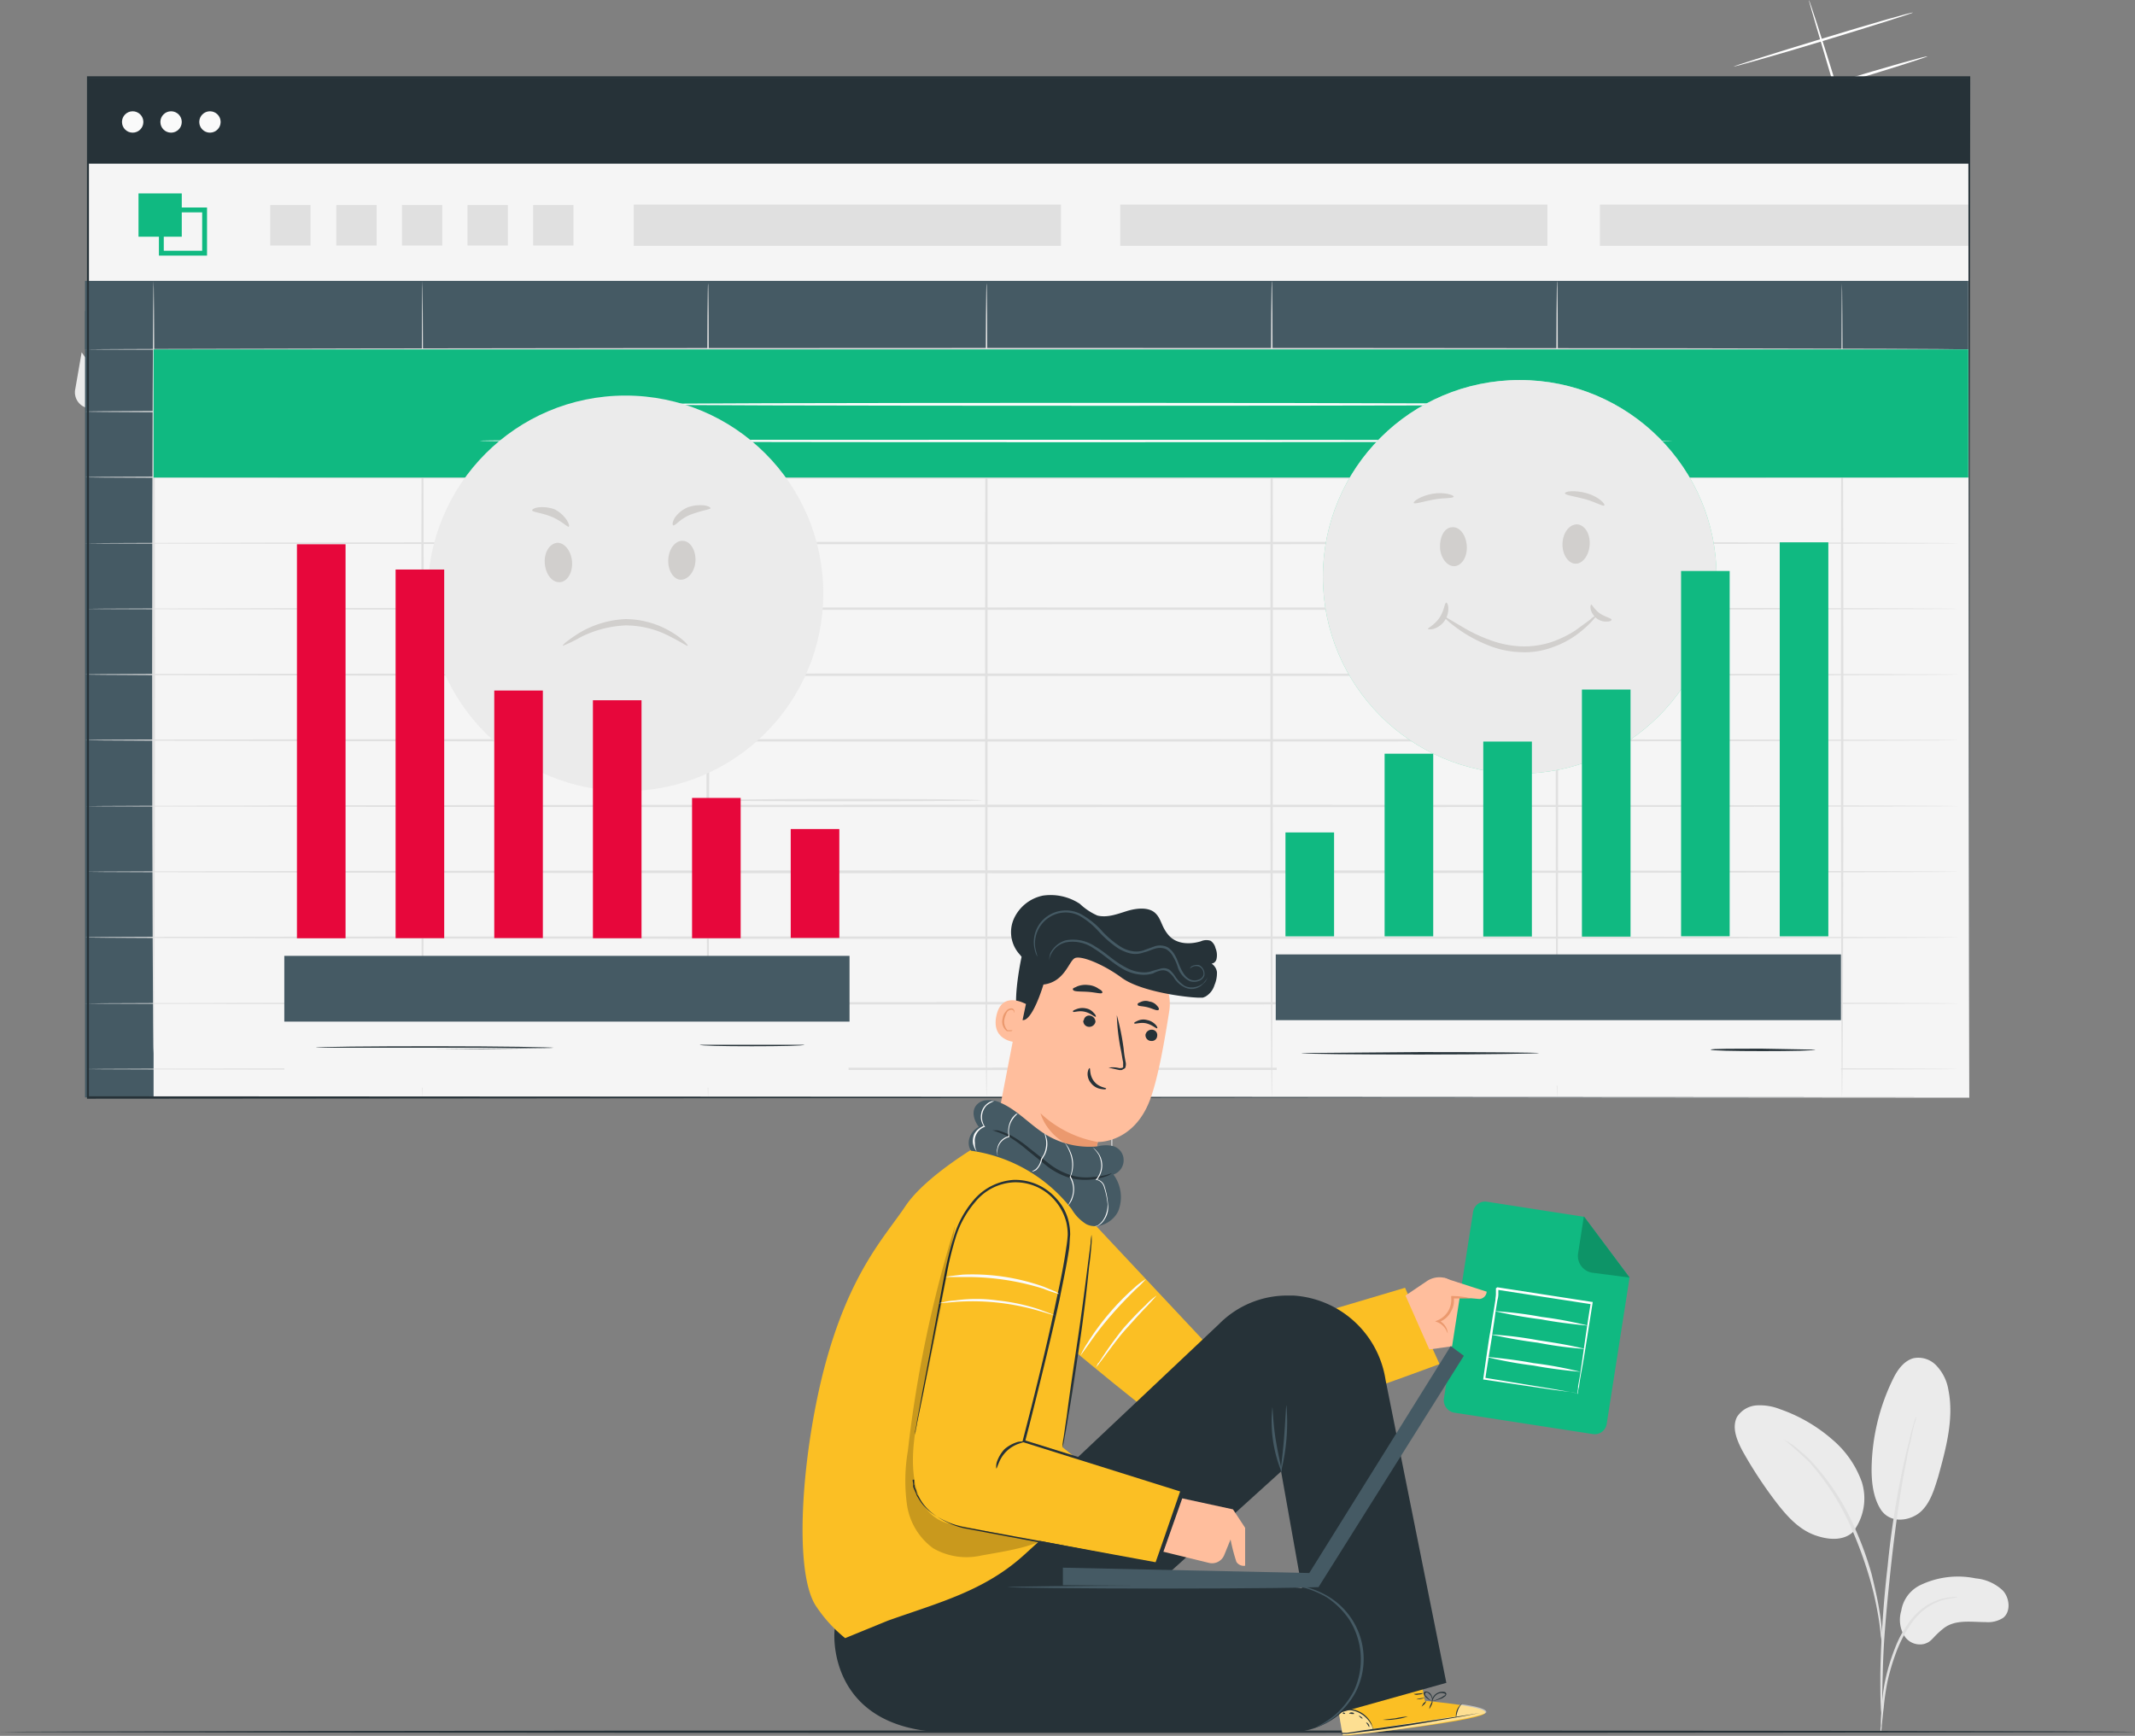 <svg xmlns="http://www.w3.org/2000/svg" viewBox="0 0 439.3 357.2"><rect x="0" y="0" width="439.3" height="357.2" fill="#808080" stroke="none"/><defs><style>.cls-1{fill:#ebebeb;}.cls-2{fill:#e0e0e0;}.cls-3{fill:#fff;}.cls-4{fill:#263238;}.cls-5{fill:#fafafa;}.cls-6{fill:#10b981;}.cls-7{fill:#455a64;}.cls-8{fill:#f5f5f5;}.cls-9{fill:#6ee7b7;}.cls-10{fill:#d1cfcd;}.cls-11{fill:#fbbf24;}.cls-12{opacity:0.5;}.cls-13{fill:#ffbe9d;}.cls-14{fill:#eb996e;}.cls-15{opacity:0.2;}.cls-16{fill:#e7073b;}</style></defs><title>somos</title><g id="Capa_1" data-name="Capa 1"><g id="freepik--background-complete--inject-8"><path class="cls-1" d="M425.5,407.6a17.9,17.9,0,0,1,11.4-1.4,9.3,9.3,0,0,1,5.6,2.5c1.4,1.5,1.7,4.3.1,5.6a5.7,5.7,0,0,1-3.6.9c-3,0-6.3-.6-8.7,1.3s-2.3,2.7-4,3.2a3.8,3.8,0,0,1-4.2-1.9,6.4,6.4,0,0,1-.5-4.9A7.1,7.1,0,0,1,425.5,407.6Z" transform="translate(-30.4 -81.4)"/><path class="cls-1" d="M417.5,392.2c2.2,3,6.3,2,8.2.2s2.7-4.5,3.5-7.1c1.6-5.8,3.3-12,2.1-17.9a9.4,9.4,0,0,0-2.3-4.8,5.1,5.1,0,0,0-4.9-1.7c-2.1.6-3.4,2.6-4.3,4.5a43.2,43.2,0,0,0-4.3,18.4c0,2.9.4,6,2,8.4" transform="translate(-30.4 -81.4)"/><path class="cls-1" d="M411.7,396.6a11.3,11.3,0,0,0,1.8-10.2,20.4,20.4,0,0,0-6-8.7,32.6,32.6,0,0,0-10.8-6.3,11.3,11.3,0,0,0-4.8-.8,5.2,5.2,0,0,0-4.1,2.4c-1.1,2.2,0,4.8,1.1,6.9a87.5,87.5,0,0,0,7.1,10.8c2.1,2.7,4.5,5.4,7.8,6.6s6.5,1.1,8.3-1.1" transform="translate(-30.4 -81.4)"/><path class="cls-2" d="M417.4,437.9a5.9,5.9,0,0,0,.2-1.4c.1-1,.2-2.2.4-3.7a48.5,48.5,0,0,1,.8-5.5,44.7,44.7,0,0,1,2-6.5,26.2,26.2,0,0,1,3.3-5.9,12.7,12.7,0,0,1,4.2-3.5,10.8,10.8,0,0,1,3.6-1.1l1.3-.2a3.3,3.3,0,0,0-1.4,0,10.2,10.2,0,0,0-3.7,1,12.4,12.4,0,0,0-4.4,3.5,22.2,22.2,0,0,0-3.4,6,41.5,41.5,0,0,0-2,6.6,35.7,35.7,0,0,0-.7,5.6,29.1,29.1,0,0,0-.2,3.8A2.9,2.9,0,0,0,417.4,437.9Z" transform="translate(-30.4 -81.4)"/><path class="cls-2" d="M417.7,435v-2.5c0-1.6,0-3.8.1-6.7.1-5.6.6-11.7,1.5-20.3s2.1-17.5,3.4-23.6a31.4,31.4,0,0,1,.8-3.8c.2-1,.4-2,.6-2.8a9.1,9.1,0,0,1,.5-1.7c0-.2.1-.4.1-.7l-.3.6c-.1.5-.3,1-.5,1.8a28.3,28.3,0,0,0-.7,2.8c-.3,1.1-.6,2.3-.9,3.7a178.3,178.3,0,0,0-3.5,21.9c-1,8.6-1.4,16.4-1.5,22.1,0,2.9,0,5.2.1,6.7a9.2,9.2,0,0,0,.2,1.9A1.3,1.3,0,0,0,417.7,435Z" transform="translate(-30.4 -81.4)"/><path class="cls-2" d="M417.7,419.9a6.1,6.1,0,0,0,0-1.9,48.8,48.8,0,0,0-.6-5.2c-.4-2.5-1-5-1.6-7.5a67.2,67.2,0,0,0-3.2-8.9A48.8,48.8,0,0,0,403,382a20.9,20.9,0,0,0-2.2-2l-.9-.8-.8-.6-1.7-1c1.9,1.5,3.6,3.1,5.3,4.7a51.3,51.3,0,0,1,9,14.4,83.5,83.5,0,0,1,3.2,8.8q1.1,3.6,1.8,7.5a49.6,49.6,0,0,1,.7,5.1Z" transform="translate(-30.4 -81.4)"/><path class="cls-3" d="M413.4,117c-.2,0-2.7-7.9-5.6-17.7s-5.3-17.9-5.2-17.9,2.7,7.9,5.7,17.7S413.5,116.9,413.4,117Z" transform="translate(-30.4 -81.4)"/><path class="cls-3" d="M429.3,102.2c0,.1-8.2,2.7-18.5,5.8s-18.6,5.5-18.6,5.4,8.2-2.8,18.5-5.9S429.3,102,429.3,102.2Z" transform="translate(-30.4 -81.4)"/><path class="cls-3" d="M427,93c0,.1-8.2,2.8-18.5,5.8s-18.6,5.5-18.7,5.4,8.3-2.8,18.5-5.9S427,92.8,427,93Z" transform="translate(-30.4 -81.4)"/><path class="cls-3" d="M424,84c0,.1-8.2,2.7-18.4,5.8s-18.5,5.4-18.5,5.3,8.2-2.7,18.4-5.8S424,83.8,424,84Z" transform="translate(-30.4 -81.4)"/><path class="cls-1" d="M47.2,153.9l-1.3,7.5a3.3,3.3,0,0,0,2.7,4h0l7.6,1.2Z" transform="translate(-30.4 -81.4)"/></g><g id="freepik--Floor--inject-8"><path class="cls-4" d="M469.6,437.8c0,.1-98.3.2-219.6.2s-219.6-.1-219.6-.2,98.3-.3,219.6-.3S469.6,437.6,469.6,437.8Z" transform="translate(-30.4 -81.4)"/></g><g id="freepik--Spreadsheets--inject-8"><circle class="cls-5" cx="53" cy="42" r="2.2"/><circle class="cls-5" cx="61" cy="42" r="2.2"/><circle class="cls-5" cx="69" cy="42" r="2.2"/><path class="cls-2" d="M201.6,240.5c0-46.3.1-83.8.2-83.8s.3,37.5.3,83.8" transform="translate(-30.4 -81.4)"/><path class="cls-2" d="M259.2,324.2c-.2,0-.3-37.5-.3-83.7s.1-83.8.3-83.8.2,37.5.2,83.8S259.3,324.2,259.2,324.2Z" transform="translate(-30.4 -81.4)"/><path class="cls-2" d="M317.6,240.2c0-46.4.1-84,.3-84s.2,37.6.2,84" transform="translate(-30.4 -81.4)"/><path class="cls-2" d="M317.9,324.2" transform="translate(-30.4 -81.4)"/><path class="cls-2" d="M376.3,240.2c0-46.4.1-84,.2-84s.3,37.6.3,84" transform="translate(-30.4 -81.4)"/><path class="cls-2" d="M376.5,324.2" transform="translate(-30.4 -81.4)"/><path class="cls-5" d="M381.7,181.6c0,.1-43.9.2-98.1.2s-98.1-.1-98.1-.2,43.9-.3,98.1-.3S381.7,181.4,381.7,181.6Z" transform="translate(-30.4 -81.4)"/><path class="cls-5" d="M400.3,189.1c0,.1-54.9.2-122.7.2s-122.7-.1-122.7-.2,54.9-.3,122.7-.3S400.3,188.9,400.3,189.1Z" transform="translate(-30.4 -81.4)"/><rect class="cls-6" x="112.7" y="128.7" width="116.1" height="13.53"/><rect class="cls-1" x="112.7" y="140.8" width="116.1" height="57.09"/><path class="cls-4" d="M192.2,229.8c0,.2-9.6.3-21.4.3s-21.4-.1-21.4-.3,9.6-.2,21.4-.2S192.2,229.7,192.2,229.8Z" transform="translate(-30.4 -81.4)"/><path class="cls-4" d="M175.1,244.7c0,.1-5.7.2-12.8.2s-12.9-.1-12.9-.2,5.8-.3,12.9-.3S175.1,244.5,175.1,244.7Z" transform="translate(-30.4 -81.4)"/><path class="cls-4" d="M196.3,255.5c0,.1-10.5.2-23.4.2s-23.5-.1-23.5-.2,10.5-.3,23.5-.3S196.3,255.3,196.3,255.5Z" transform="translate(-30.4 -81.4)"/><path class="cls-4" d="M175.1,233.9c0,.1-5.7.2-12.8.2s-12.9-.1-12.9-.2,5.8-.3,12.9-.3S175.1,233.7,175.1,233.9Z" transform="translate(-30.4 -81.4)"/><path class="cls-4" d="M254.9,229.8a39.9,39.9,0,0,1-6.9.3,39.1,39.1,0,0,1-6.8-.3,52,52,0,0,1,6.8-.2A53,53,0,0,1,254.9,229.8Z" transform="translate(-30.4 -81.4)"/><path class="cls-4" d="M254.9,242a53.1,53.1,0,0,1-6.9.3,52.3,52.3,0,0,1-6.8-.3,39.1,39.1,0,0,1,6.8-.3A39.9,39.9,0,0,1,254.9,242Z" transform="translate(-30.4 -81.4)"/><path class="cls-4" d="M254.9,255.5a53,53,0,0,1-6.9.2,52,52,0,0,1-6.8-.2,39.1,39.1,0,0,1,6.8-.3A39.9,39.9,0,0,1,254.9,255.5Z" transform="translate(-30.4 -81.4)"/><path class="cls-4" d="M254.1,272c0,.1-4.8.3-10.8.3s-10.8-.2-10.8-.3,4.9-.3,10.8-.3S254.1,271.9,254.1,272Z" transform="translate(-30.4 -81.4)"/><path class="cls-2" d="M201.8,278.3c-.1,0-.2-12.4-.2-27.6s.1-27.6.2-27.6.3,12.4.3,27.6S202,278.3,201.8,278.3Z" transform="translate(-30.4 -81.4)"/><path class="cls-2" d="M258.2,263c0,.1-12.8.3-28.7.3s-28.6-.2-28.6-.3,12.8-.3,28.6-.3S258.2,262.9,258.2,263Z" transform="translate(-30.4 -81.4)"/><rect class="cls-6" x="112.5" y="209.9" width="116.2" height="13.53"/><path class="cls-4" d="M197.3,312" transform="translate(-30.4 -81.4)"/><path class="cls-4" d="M254.1,311.3c0,.2-4.8.3-10.8.3s-10.8-.1-10.8-.3,4.9-.2,10.8-.2S254.1,311.2,254.1,311.3Z" transform="translate(-30.4 -81.4)"/><rect class="cls-6" x="290.3" y="175.6" width="10" height="34.06"/><rect class="cls-6" x="351.3" y="181.8" width="10" height="27.88"/><rect class="cls-4" x="392" y="189.6" width="10" height="20.09"/><rect class="cls-7" x="310.6" y="154.7" width="10" height="54.95"/><rect class="cls-4" x="331" y="154.7" width="10" height="54.95"/><rect class="cls-7" x="371.6" y="142" width="10" height="67.64"/><rect class="cls-6" x="54.3" y="56.8" width="8.9" height="8.91"/><path class="cls-6" d="M98.8,151H88.9v-9.9h9.9Zm-8.9-1h7.9v-7.9H89.9Z" transform="translate(-30.4 -81.4)"/><rect class="cls-2" x="81.4" y="59.2" width="8.3" height="8.32"/><rect class="cls-2" x="95" y="59.2" width="8.3" height="8.32"/><rect class="cls-2" x="108.5" y="59.2" width="8.3" height="8.32"/><rect class="cls-2" x="122" y="59.2" width="8.3" height="8.32"/><rect class="cls-2" x="135.5" y="59.2" width="8.3" height="8.32"/><rect class="cls-2" x="156.2" y="59.1" width="87.9" height="8.49"/><rect class="cls-2" x="256.2" y="59.1" width="87.9" height="8.49"/><rect class="cls-8" x="18.1" y="16" width="387.1" height="209.9"/><rect class="cls-4" x="18.1" y="16" width="387.1" height="17.68"/><circle class="cls-5" cx="27.3" cy="25.1" r="2.2"/><circle class="cls-5" cx="35.2" cy="25.1" r="2.2"/><circle class="cls-5" cx="43.2" cy="25.1" r="2.2"/><rect class="cls-7" x="17.5" y="64" width="14.1" height="161.83"/><rect class="cls-7" x="17.5" y="57.8" width="387.5" height="14.08"/><path class="cls-2" d="M62,298.2c-.1,0-.3-35.6-.3-79.5s.2-79.5.3-79.5.3,35.6.3,79.5S62.1,298.2,62,298.2Z" transform="translate(-30.4 -81.4)"/><path class="cls-2" d="M117.3,307.2c-.1,0-.2-37.6-.2-84s.1-84,.2-84,.3,37.7.3,84S117.5,307.2,117.3,307.2Z" transform="translate(-30.4 -81.4)"/><path class="cls-2" d="M176.1,307.2c-.2,0-.3-37.5-.3-83.7s.1-83.8.3-83.8.2,37.5.2,83.8S176.2,307.2,176.1,307.2Z" transform="translate(-30.4 -81.4)"/><path class="cls-2" d="M233.4,307.2c-.2,0-.3-37.5-.3-83.7s.1-83.8.3-83.8.2,37.5.2,83.8S233.5,307.2,233.4,307.2Z" transform="translate(-30.4 -81.4)"/><path class="cls-2" d="M292.1,307.2c-.2,0-.3-37.6-.3-84s.1-84,.3-84,.2,37.7.2,84S292.2,307.2,292.1,307.2Z" transform="translate(-30.4 -81.4)"/><path class="cls-2" d="M350.8,307.2c-.2,0-.3-37.6-.3-84s.1-84,.3-84,.2,37.7.2,84S350.9,307.2,350.8,307.2Z" transform="translate(-30.4 -81.4)"/><path class="cls-2" d="M409.4,307.2c-.1,0-.2-37.5-.2-83.7s.1-83.8.2-83.8.3,37.5.3,83.8S409.6,307.2,409.4,307.2Z" transform="translate(-30.4 -81.4)"/><path class="cls-2" d="M433.3,166.1c0,.2-86.3.3-192.7.3s-192.7-.1-192.7-.3,86.3-.3,192.7-.3S433.3,166,433.3,166.1Z" transform="translate(-30.4 -81.4)"/><path class="cls-2" d="M433.3,153.3c0,.1-86.3.2-192.7.2s-192.7-.1-192.7-.2,86.3-.3,192.7-.3S433.3,153.1,433.3,153.3Z" transform="translate(-30.4 -81.4)"/><path class="cls-2" d="M433.3,179.6c0,.2-86.3.3-192.7.3s-192.7-.1-192.7-.3,86.3-.2,192.7-.2S433.3,179.5,433.3,179.6Z" transform="translate(-30.4 -81.4)"/><path class="cls-2" d="M433.3,193.2c0,.1-86.3.2-192.7.2s-192.7-.1-192.7-.2,86.3-.3,192.7-.3S433.3,193,433.3,193.2Z" transform="translate(-30.4 -81.4)"/><path class="cls-2" d="M433.3,206.7c0,.1-86.3.2-192.7.2s-192.7-.1-192.7-.2,86.3-.3,192.7-.3S433.3,206.5,433.3,206.7Z" transform="translate(-30.4 -81.4)"/><path class="cls-2" d="M433.3,220.2c0,.2-86.3.3-192.7.3s-192.7-.1-192.7-.3,86.3-.2,192.7-.2S433.3,220.1,433.3,220.2Z" transform="translate(-30.4 -81.4)"/><path class="cls-2" d="M433.3,233.7c0,.2-86.3.3-192.7.3s-192.7-.1-192.7-.3,86.3-.2,192.7-.2S433.3,233.6,433.3,233.7Z" transform="translate(-30.4 -81.4)"/><path class="cls-2" d="M433.3,247.3c0,.1-86.3.2-192.7.2s-192.7-.1-192.7-.2,86.3-.3,192.7-.3S433.3,247.1,433.3,247.3Z" transform="translate(-30.4 -81.4)"/><path class="cls-2" d="M433.3,260.8c0,.1-86.3.3-192.7.3s-192.7-.2-192.7-.3,86.3-.3,192.7-.3S433.3,260.6,433.3,260.8Z" transform="translate(-30.4 -81.4)"/><path class="cls-2" d="M433.3,274.3c0,.2-86.3.3-192.7.3s-192.7-.1-192.7-.3,86.3-.2,192.7-.2S433.3,274.2,433.3,274.3Z" transform="translate(-30.4 -81.4)"/><path class="cls-2" d="M433.3,287.9c0,.1-86.3.2-192.7.2s-192.7-.1-192.7-.2,86.3-.3,192.7-.3S433.3,287.7,433.3,287.9Z" transform="translate(-30.4 -81.4)"/><path class="cls-2" d="M433.3,301.4c0,.1-86.3.2-192.7.2s-192.7-.1-192.7-.2,86.3-.3,192.7-.3S433.3,301.2,433.3,301.4Z" transform="translate(-30.4 -81.4)"/><rect class="cls-6" x="31.6" y="71.9" width="373.4" height="26.37"/><path class="cls-5" d="M356,164.6c0,.2-44,.3-98.1.3s-98.2-.1-98.2-.3,43.9-.3,98.2-.3S356,164.5,356,164.6Z" transform="translate(-30.4 -81.4)"/><path class="cls-5" d="M374.5,172.1c0,.2-54.9.3-122.7.3s-122.7-.1-122.7-.3,54.9-.2,122.7-.2S374.5,172,374.5,172.1Z" transform="translate(-30.4 -81.4)"/><path class="cls-2" d="M176.1,261.3c-.2,0-.3-12.3-.3-27.6s.1-27.5.3-27.5.2,12.3.2,27.5S176.2,261.3,176.1,261.3Z" transform="translate(-30.4 -81.4)"/><circle class="cls-9" cx="312.7" cy="118.7" r="40.5"/><circle class="cls-1" cx="312.7" cy="118.7" r="40.5"/><path class="cls-10" d="M329.1,189.9c1.6-.2,2.9,1.5,3.1,3.7s-.9,4.1-2.4,4.3-3-1.6-3.1-3.8S327.6,190,329.1,189.9Z" transform="translate(-30.4 -81.4)"/><path class="cls-10" d="M354.9,189.3c-1.6,0-2.9,1.7-3,3.9s1.1,4.1,2.6,4.2,2.9-1.7,3-4S356.4,189.4,354.9,189.3Z" transform="translate(-30.4 -81.4)"/><path class="cls-10" d="M358.8,208.1c.1.1-.3.5-.9,1.2a22.6,22.6,0,0,1-2.8,2.5,18.6,18.6,0,0,1-5,2.7,16.4,16.4,0,0,1-6.9,1.1,19.3,19.3,0,0,1-6.8-1.5,29.6,29.6,0,0,1-5-2.6c-2.7-1.8-4.1-3.2-4-3.4l4.4,2.6a31.2,31.2,0,0,0,4.9,2.3,21,21,0,0,0,6.5,1.4,18,18,0,0,0,6.5-.9,22.3,22.3,0,0,0,4.9-2.4l3-2.2A3.4,3.4,0,0,1,358.8,208.1Z" transform="translate(-30.4 -81.4)"/><path class="cls-10" d="M328,205.4c.1,0,.4.4.4,1.1a4.3,4.3,0,0,1-3,4.3c-.7.2-1.1.1-1.2,0s1.4-.8,2.4-2.3S327.6,205.5,328,205.4Z" transform="translate(-30.4 -81.4)"/><path class="cls-10" d="M362,208.9c0,.2-.3.4-.9.4a3.1,3.1,0,0,1-2.1-.6,3.5,3.5,0,0,1-1.3-1.9c-.1-.6,0-.9.1-1s.8,1.2,1.9,1.9S361.9,208.6,362,208.9Z" transform="translate(-30.4 -81.4)"/><path class="cls-10" d="M329.5,183.6c-.1.4-1.9.2-4.1.6s-3.9,1-4.1.7,1.5-1.5,3.9-1.9S329.6,183.3,329.5,183.6Z" transform="translate(-30.4 -81.4)"/><path class="cls-10" d="M360.5,185.4c-.2.3-1.8-.7-4-1.3s-4.1-.8-4.1-1.2,2-.7,4.5,0S360.8,185.2,360.5,185.4Z" transform="translate(-30.4 -81.4)"/><path class="cls-2" d="M232.4,246.1c0,.1-12.8.2-28.6.2s-28.7-.1-28.7-.2,12.8-.3,28.7-.3S232.4,245.9,232.4,246.1Z" transform="translate(-30.4 -81.4)"/><rect class="cls-8" x="262.7" y="209.4" width="116.1" height="14.03"/><rect class="cls-7" x="262.5" y="196.4" width="116.3" height="13.53"/><path class="cls-4" d="M322.7,297.9c13.4,0,24.4.1,24.4.2s-10.9.3-24.4.3-24.5-.1-24.5-.3" transform="translate(-30.4 -81.4)"/><path class="cls-4" d="M403.9,297.4c0,.2-4.8.3-10.8.3s-10.7-.1-10.7-.3,4.8-.2,10.7-.2" transform="translate(-30.4 -81.4)"/><rect class="cls-6" x="264.5" y="171.3" width="10" height="21.38"/><rect class="cls-6" x="325.5" y="141.9" width="10" height="50.84"/><rect class="cls-6" x="366.2" y="111.6" width="10" height="81.08"/><rect class="cls-6" x="284.9" y="155.1" width="10" height="37.58"/><rect class="cls-6" x="305.2" y="152.6" width="10" height="40.12"/><rect class="cls-6" x="345.9" y="117.5" width="10" height="75.17"/><rect class="cls-6" x="28.5" y="39.8" width="8.9" height="8.91"/><path class="cls-6" d="M73,134H63.1v-9.9H73Zm-8.9-1H72v-7.9H64.1Z" transform="translate(-30.4 -81.4)"/><rect class="cls-2" x="55.6" y="42.2" width="8.3" height="8.32"/><rect class="cls-2" x="69.2" y="42.2" width="8.3" height="8.32"/><rect class="cls-2" x="82.7" y="42.2" width="8.3" height="8.32"/><rect class="cls-2" x="96.2" y="42.2" width="8.3" height="8.32"/><rect class="cls-2" x="109.7" y="42.2" width="8.3" height="8.32"/><rect class="cls-2" x="130.4" y="42.1" width="87.9" height="8.49"/><rect class="cls-2" x="230.5" y="42.1" width="87.9" height="8.49"/><rect class="cls-2" x="329.2" y="42.1" width="75.8" height="8.49"/><path class="cls-4" d="M435.6,307.2c0-1.5-.1-80.7-.2-209.9l.2.2H48.5l.2-.3V307.2l-.2-.2,387.1.2-387.1.3h-.2V97.1H435.8v.2C435.6,226.5,435.6,305.7,435.6,307.2Z" transform="translate(-30.4 -81.4)"/></g><circle class="cls-1" cx="128.7" cy="122.1" r="40.7"/><path class="cls-10" d="M145,193.1c1.5-.1,2.9,1.6,3.1,3.8s-.9,4.2-2.5,4.3-2.9-1.6-3.1-3.8S143.4,193.3,145,193.1Z" transform="translate(-30.4 -81.4)"/><path class="cls-10" d="M170.9,192.7c-1.6-.1-2.9,1.7-3,3.9s1.1,4.1,2.6,4.1,2.9-1.7,3-3.9S172.4,192.7,170.9,192.7Z" transform="translate(-30.4 -81.4)"/><path class="cls-10" d="M171.9,214.3c-.1.1-1.4-.8-3.6-1.9a19.6,19.6,0,0,0-9.2-2.3,22.8,22.8,0,0,0-9.2,2.4,28.4,28.4,0,0,1-3.7,1.8c-.1-.2,1.1-1.2,3.3-2.6a20.3,20.3,0,0,1,9.6-2.9,18.5,18.5,0,0,1,9.7,2.8C170.9,212.9,172,214.1,171.9,214.3Z" transform="translate(-30.4 -81.4)"/><path class="cls-10" d="M139.9,186.4c0-.2.5-.5,1.3-.6a7.5,7.5,0,0,1,3.3.4,6.7,6.7,0,0,1,2.5,2.2c.5.8.6,1.3.4,1.4s-1.6-1.3-3.6-2.1S139.9,186.8,139.9,186.4Z" transform="translate(-30.4 -81.4)"/><path class="cls-10" d="M168.9,189.5q-.3-.3.3-1.5a6.4,6.4,0,0,1,2.7-2.2,7.8,7.8,0,0,1,3.4-.4c.8.1,1.3.4,1.3.6s-2,.5-4.1,1.3S169.3,189.7,168.9,189.5Z" transform="translate(-30.4 -81.4)"/><g id="freepik--Character--inject-8"><path class="cls-11" d="M252.1,329.6l27,28.8,40.4-12,7.1,15.7s-46.9,17.5-51,15.9-28.8-22.5-28.8-22.5Z" transform="translate(-30.4 -81.4)"/><path class="cls-5" d="M268.4,348l-1.9,2.1c-1.2,1.2-2.8,3-4.6,5s-4.8,6.3-5.6,7.2l-.4.5.3-.6.2-.4c.1,0,0,.2,0,.5h-.2a78.1,78.1,0,0,1,5.3-7.5c1.5-1.7,3.1-3.4,4.7-4.9A12.4,12.4,0,0,1,268.4,348Z" transform="translate(-30.4 -81.4)"/><path class="cls-5" d="M266.2,344.6a22.8,22.8,0,0,1-2.2,2.2c-1.3,1.3-3.1,3.1-5,5.3a62.9,62.9,0,0,0-4.5,5.8l-1.8,2.5a18.2,18.2,0,0,1,1.5-2.7,51.3,51.3,0,0,1,4.4-6,51.9,51.9,0,0,1,5.2-5.3A13.7,13.7,0,0,1,266.2,344.6Z" transform="translate(-30.4 -81.4)"/><path class="cls-11" d="M323.6,431.4l-.6-3.1-17.5,3.4,1.2,6.8h1.1c4.8-.5,24.7-2.8,27.8-4.3S323.6,431.4,323.6,431.4Z" transform="translate(-30.4 -81.4)"/><g class="cls-12"><path class="cls-3" d="M313,437.4a5.9,5.9,0,0,0-2.7-3.5,5.1,5.1,0,0,0-4.5-.5l.8,4.9Z" transform="translate(-30.4 -81.4)"/></g><g class="cls-12"><path class="cls-3" d="M331.2,432.1s5.5.7,5,1.7-20.6,4.1-29.5,4.7v-.4l23.3-3.5S330.2,432.4,331.2,432.1Z" transform="translate(-30.4 -81.4)"/></g><path class="cls-4" d="M306.4,438.2h1.1l3.2-.4c2.7-.3,6.5-.8,10.6-1.5s7.8-1.3,10.5-1.8l3.1-.6.9-.2h0l-.9.2-3.1.5L321.3,436l-10.6,1.5-3.2.5h-1.1Z" transform="translate(-30.4 -81.4)"/><path class="cls-4" d="M330,434.9a9.4,9.4,0,0,1,.4-1.6,4.2,4.2,0,0,1,.9-1.4A3.1,3.1,0,0,0,330,434.9Z" transform="translate(-30.4 -81.4)"/><path class="cls-4" d="M324.5,433.1l.4-.7a3.2,3.2,0,0,0,.3-.9c-.1,0-.3.3-.5.8A1.9,1.9,0,0,0,324.5,433.1Z" transform="translate(-30.4 -81.4)"/><path class="cls-4" d="M322.9,432.6l.6-.5a2.7,2.7,0,0,0,.4-.7l-.6.5A7.8,7.8,0,0,0,322.9,432.6Z" transform="translate(-30.4 -81.4)"/><path class="cls-4" d="M321.8,431.1a5.7,5.7,0,0,0,1.8-.3A5.7,5.7,0,0,0,321.8,431.1Z" transform="translate(-30.4 -81.4)"/><path class="cls-4" d="M321.3,430a1.2,1.2,0,0,0,1,.1,1.7,1.7,0,0,0,1-.3l-2.1.2Z" transform="translate(-30.4 -81.4)"/><path class="cls-4" d="M324.8,431.5l1.1-.2,1.2-.4.6-.4c.2-.1.2-.3.3-.4a.5.5,0,0,0-.3-.5,2.2,2.2,0,0,0-2.4,1,1.6,1.6,0,0,0-.3.9v.3a3,3,0,0,1,.4-1,2,2,0,0,1,.8-.8,1.7,1.7,0,0,1,1.4-.1.2.2,0,0,1,0,.4l-.6.4-1.1.5Z" transform="translate(-30.4 -81.4)"/><path class="cls-4" d="M325.1,431.5a1.1,1.1,0,0,0,0-.8,2,2,0,0,0-.4-.8,1.3,1.3,0,0,0-1-.4.4.4,0,0,0-.3.6l.3.5.6.5.7.4-.6-.5-.6-.6c-.2-.2-.3-.6,0-.7s.6.2.8.4a1.6,1.6,0,0,1,.4.7A1.5,1.5,0,0,1,325.1,431.5Z" transform="translate(-30.4 -81.4)"/><path class="cls-4" d="M306,433.3h1.3a5.3,5.3,0,0,1,3,.7,5.8,5.8,0,0,1,2.2,2.2c.4.7.4,1.2.5,1.2a.8.8,0,0,0-.1-.4l-.3-.9a5.4,5.4,0,0,0-5.3-3l-1,.2Z" transform="translate(-30.4 -81.4)"/><path class="cls-4" d="M314.9,435.3a11.1,11.1,0,0,0,2.6-.1,11,11,0,0,0,2.6-.6,23,23,0,0,0-2.6.4Z" transform="translate(-30.4 -81.4)"/><path class="cls-4" d="M311.5,435.9l.3.4.3.5c.1,0,.1-.3-.1-.6S311.5,435.8,311.5,435.9Z" transform="translate(-30.4 -81.4)"/><path class="cls-4" d="M310,434.5l.3.3c.2.2.4.3.5.2l-.3-.3C310.2,434.5,310,434.4,310,434.5Z" transform="translate(-30.4 -81.4)"/><path class="cls-4" d="M308,434c0,.1.3,0,.5.1h.5c.1-.1-.1-.3-.4-.3A.6.6,0,0,0,308,434Z" transform="translate(-30.4 -81.4)"/><path class="cls-4" d="M306.6,433.9l.3.2c.1,0,.3,0,.3-.1l-.3-.2Z" transform="translate(-30.4 -81.4)"/><path class="cls-4" d="M221.2,410.5l60-56.6a19.7,19.7,0,0,1,14.1-5.9h1.2a20.5,20.5,0,0,1,19,17.4L328,427.7l-25,7-9-50.5L264.4,411Z" transform="translate(-30.4 -81.4)"/><path class="cls-4" d="M202.2,416.4c-.3.7-1.9,21.5,24,21.5h69.3c8.8,0,15.9-6.7,15.9-14.9h0c0-8.3-7.1-15-15.9-15H231a17.1,17.1,0,0,0-6.7,1.4Z" transform="translate(-30.4 -81.4)"/><path class="cls-7" d="M301.7,408c0,.1-14.3.3-32,.3s-32-.2-32-.3,14.3-.3,32-.3S301.7,407.9,301.7,408Z" transform="translate(-30.4 -81.4)"/><path class="cls-7" d="M292.2,371c.1,0,.1,3,.7,6.7s1.4,6.5,1.2,6.6a27.3,27.3,0,0,1-1.9-13.2Z" transform="translate(-30.4 -81.4)"/><path class="cls-7" d="M295.1,370.6a41.6,41.6,0,0,1-1.1,13.6c-.2,0,.3-3,.6-6.8S295,370.6,295.1,370.6Z" transform="translate(-30.4 -81.4)"/><path class="cls-7" d="M300.1,437.3a19.5,19.5,0,0,0,5-3,17.3,17.3,0,0,0,3.9-5,15.3,15.3,0,0,0-1.1-14.8,17.1,17.1,0,0,0-4.5-4.4,20.4,20.4,0,0,0-5.5-2.2h.4l1.2.2a17.8,17.8,0,0,1,4,1.7,15,15,0,0,1,5.9,19.7,16.4,16.4,0,0,1-4.1,5,13.9,13.9,0,0,1-3.7,2.2l-1.2.4Z" transform="translate(-30.4 -81.4)"/><path class="cls-13" d="M242.6,276.1l-.6,3-8.7,45c-1,5.2,2.6,10.2,8.3,11.2h0c5.6,1,11.1-2.3,12.2-7.6s2.5-11.3,2.5-11.3,7.3.3,10.7-8.6c1.7-4.5,3-12.1,4-18.4a10,10,0,0,0-8.5-11.3H262Z" transform="translate(-30.4 -81.4)"/><path class="cls-4" d="M268.5,294.6a1.1,1.1,0,0,1-1.3,1h-.1a1.2,1.2,0,0,1-1-1.3h0a1.3,1.3,0,0,1,1.4-1,1.1,1.1,0,0,1,1,1.3Z" transform="translate(-30.4 -81.4)"/><path class="cls-4" d="M268.5,293c-.2.1-1-.7-2.2-1s-2.4.2-2.5,0,.2-.3.6-.5a2.8,2.8,0,0,1,2-.2,3.2,3.2,0,0,1,1.8,1C268.5,292.6,268.6,293,268.5,293Z" transform="translate(-30.4 -81.4)"/><path class="cls-4" d="M255.8,291.7a1.3,1.3,0,0,1-1.4,1,1.2,1.2,0,0,1-1.1-1.3h.1a1.1,1.1,0,0,1,1.3-1h0A1.3,1.3,0,0,1,255.8,291.7Z" transform="translate(-30.4 -81.4)"/><path class="cls-4" d="M255.9,290.6c-.2.2-1-.7-2.3-1s-2.3.2-2.4,0,.1-.3.6-.5a3.4,3.4,0,0,1,2-.2,2.7,2.7,0,0,1,1.7,1A1.1,1.1,0,0,1,255.9,290.6Z" transform="translate(-30.4 -81.4)"/><path class="cls-4" d="M258.5,301.1a5.5,5.5,0,0,1,2.2.1c.3,0,.7,0,.8-.2v-1c-.2-.9-.3-1.8-.5-2.7a41.7,41.7,0,0,1-.8-7,49.6,49.6,0,0,1,1.4,6.9,25.1,25.1,0,0,0,.4,2.7,2,2,0,0,1-.1,1.3l-.7.4h-.5Z" transform="translate(-30.4 -81.4)"/><path class="cls-14" d="M256.3,316.4a23.2,23.2,0,0,1-11.8-5.9s1.7,7,11.2,8.1Z" transform="translate(-30.4 -81.4)"/><path class="cls-4" d="M254.6,301.2c.2,0-.1,1.4.9,2.7s2.5,1.3,2.5,1.5-.4.2-1,.1a3.2,3.2,0,0,1-2.1-1.2,2.9,2.9,0,0,1-.7-2.2C254.3,301.5,254.5,301.2,254.6,301.2Z" transform="translate(-30.4 -81.4)"/><path class="cls-4" d="M257.2,285.7c-.2.3-1.4-.1-3-.2s-2.8,0-3-.4.3-.4.8-.7a4.6,4.6,0,0,1,2.3-.3,4.2,4.2,0,0,1,2.2.8C257.1,285.2,257.3,285.5,257.2,285.7Z" transform="translate(-30.4 -81.4)"/><path class="cls-4" d="M268.8,289.2c-.3.3-1.1-.2-2.2-.5s-2-.2-2.1-.5.1-.4.6-.6a2.3,2.3,0,0,1,1.8-.1,2.4,2.4,0,0,1,1.6.9C268.9,288.8,268.9,289.1,268.8,289.2Z" transform="translate(-30.4 -81.4)"/><path class="cls-4" d="M280.7,278.8a3.7,3.7,0,0,0-.2-2.3,2.5,2.5,0,0,0-1-1.5,2.7,2.7,0,0,0-2,.1c-2.3.7-5,.6-6.6-1.2s-1.5-3.5-2.9-4.7-3.9-.9-5.8-.3-4,1.4-6,.9a12.6,12.6,0,0,1-3.6-2.4,10.9,10.9,0,0,0-7.6-1.7,8.4,8.4,0,0,0-6,4.8,6.8,6.8,0,0,0,1.3,7.4l.3.4c-1,4.8-2,12.5.1,13s4.4-7.3,4.4-7.3c4.3-.5,5.2-4.7,6.4-5.4s5.9,1.2,9.7,4,12.8,4,15.7,4.1h1l.5-.2a4.1,4.1,0,0,0,1.9-2.4,6.2,6.2,0,0,0,.5-2.7,2.5,2.5,0,0,0-1.1-1.7A1.2,1.2,0,0,0,280.7,278.8Z" transform="translate(-30.4 -81.4)"/><path class="cls-7" d="M275.2,280.7l.3-.4a2.3,2.3,0,0,1,1.6-.3,2,2,0,0,1,1.1,2.2,1.9,1.9,0,0,1-1.2,1.1,2.8,2.8,0,0,1-1.8,0,4.8,4.8,0,0,1-2.5-3,8.8,8.8,0,0,0-.9-2,3.8,3.8,0,0,0-1.5-1.6,3.3,3.3,0,0,0-2.2-.1c-.7.2-1.5.6-2.4.8a4.9,4.9,0,0,1-2.7.2,8.5,8.5,0,0,1-2.6-1.1,22.3,22.3,0,0,1-4-3.5,16.1,16.1,0,0,0-3.8-3.1,6.2,6.2,0,0,0-4.2-.6,6.4,6.4,0,0,0-5,7,19.4,19.4,0,0,0,.5,2l-.3-.5a8.3,8.3,0,0,1-.4-1.5,6.5,6.5,0,0,1,1.6-5.4,6.7,6.7,0,0,1,8-1.4,17.2,17.2,0,0,1,4,3.1,19.3,19.3,0,0,0,4,3.5,6.4,6.4,0,0,0,2.4,1,4.8,4.8,0,0,0,2.4-.1l2.5-.9a3.6,3.6,0,0,1,2.5.2c1.5.9,2,2.6,2.5,3.8s1.2,2.5,2.3,2.9a2.2,2.2,0,0,0,1.6,0,1.5,1.5,0,0,0,1-.9,1.6,1.6,0,0,0-.9-1.8,1.7,1.7,0,0,0-1.4.1Z" transform="translate(-30.4 -81.4)"/><path class="cls-7" d="M278.9,282.5c-.1.1-.1.3-.2.4a2,2,0,0,1-.7.9,3.2,3.2,0,0,1-4,.7,5.1,5.1,0,0,1-2.1-2,5.7,5.7,0,0,0-1.1-1.1,2,2,0,0,0-1.5-.3,5.2,5.2,0,0,0-1.6.6,6.9,6.9,0,0,1-2,.3,9,9,0,0,1-3.9-1c-2.4-1.3-4.3-3.2-6.3-4.4a7.6,7.6,0,0,0-5.7-1.3,4.5,4.5,0,0,0-3.1,2.4,3.3,3.3,0,0,0-.4,1.4v-.4a4.3,4.3,0,0,1,.2-1.1,5.1,5.1,0,0,1,3.2-2.7,8.1,8.1,0,0,1,6.1,1.3c2.1,1.2,3.9,3.1,6.3,4.3a7.9,7.9,0,0,0,3.7,1,4.7,4.7,0,0,0,1.7-.3l1.8-.5a2.3,2.3,0,0,1,1.8.3,6.9,6.9,0,0,1,1.1,1.3,6.4,6.4,0,0,0,2,2,3.4,3.4,0,0,0,2.2.2,3.5,3.5,0,0,0,1.5-.7A6.4,6.4,0,0,0,278.9,282.5Z" transform="translate(-30.4 -81.4)"/><path class="cls-13" d="M241.5,288c-.1,0-5-2.9-6.1,2.5s4.5,5.5,4.5,5.3S241.5,288,241.5,288Z" transform="translate(-30.4 -81.4)"/><path class="cls-14" d="M238.7,293.4h-1a2.6,2.6,0,0,1-.6-2.4,6.9,6.9,0,0,1,.5-1.3,1.1,1.1,0,0,1,.9-.5c.2,0,.5.1.5.4v.2s.1,0,.1-.3,0-.2-.1-.3a.5.5,0,0,0-.5-.3,1.3,1.3,0,0,0-1.1.6,2.6,2.6,0,0,0-.7,1.5,2.4,2.4,0,0,0,.9,2.6h.9C238.7,293.5,238.7,293.4,238.7,293.4Z" transform="translate(-30.4 -81.4)"/><path class="cls-13" d="M329.9,346.6c1.5.3,11.4,1.8,12.4,2.5s.9,1.8-.2,2-7.4-.2-7.4-.2,8.1.2,8.3,1-2.5,2-7.9,1.1c0,0,8.3-.8,8.2,1.2s-7.4,1.1-7.4,1.1,7.4-1,7.6.2-.9,1.2-4.8,1.7l-10,1.3h0l-4.2.6-4.9-11.1,4.3-2.9a4.6,4.6,0,0,1,3.4-.8h0a3.1,3.1,0,0,1,2.6,2.2Z" transform="translate(-30.4 -81.4)"/><path class="cls-14" d="M341.6,351.4c-2.6-.2-5.2-.4-7.7-.8a12.7,12.7,0,0,1,3.9-.1A12.4,12.4,0,0,1,341.6,351.4Z" transform="translate(-30.4 -81.4)"/><path class="cls-14" d="M341.9,353.2a20.5,20.5,0,0,1-3.5,0,19.5,19.5,0,0,1-3.4-.3,9.8,9.8,0,0,1,3.4-.3A10.3,10.3,0,0,1,341.9,353.2Z" transform="translate(-30.4 -81.4)"/><path class="cls-14" d="M342.2,355a13.9,13.9,0,0,1-3.5.4,19.4,19.4,0,0,1-3.4.2,8,8,0,0,1,3.4-.7A8.3,8.3,0,0,1,342.2,355Z" transform="translate(-30.4 -81.4)"/><path class="cls-6" d="M358.1,376.5l-28.5-4.4a2.6,2.6,0,0,1-2.1-2.9h0l6-38.4a2.5,2.5,0,0,1,2.9-2.1h0l19.9,3.1,9.4,12.5L361,374.4a2.5,2.5,0,0,1-2.9,2.1Z" transform="translate(-30.4 -81.4)"/><path class="cls-6" d="M356.3,331.7l-1.2,7.7a3.5,3.5,0,0,0,2.9,3.9l7.7,1Z" transform="translate(-30.4 -81.4)"/><g class="cls-15"><path d="M356.3,331.7l-1.2,7.7a3.5,3.5,0,0,0,2.9,3.9l7.7,1Z" transform="translate(-30.4 -81.4)"/></g><path class="cls-3" d="M355,368.3v-.4c0-.3.1-.6.1-1s.4-2.2.6-3.8c.5-3.3,1.1-8,2-13.5l.2.2-19.5-3,.3-.2h0v.2h0v1a5,5,0,0,1-.2,1.2l-.4,2.5c-.2,1.7-.5,3.3-.7,4.9-.5,3.1-1,6.1-1.4,8.8l-.2-.3,14,2.3,4,.7,1,.2h.1l-1-.2-3.9-.5-14.2-2.1h-.2v-.2c.4-2.8.8-5.7,1.3-8.9.3-1.5.5-3.1.8-4.8l.4-2.5c0-.4.1-.8.1-1.2v-1.2h0l.3-.2,19.4,3h.2v.2c-.9,5.6-1.6,10.3-2.2,13.6-.3,1.6-.5,2.8-.6,3.7a5.8,5.8,0,0,0-.2,1C355.1,368.1,355.1,368.2,355,368.3Z" transform="translate(-30.4 -81.4)"/><path class="cls-3" d="M355.6,363.7c-3.2-.3-6.5-.7-9.7-1.3a84.2,84.2,0,0,1-9.8-1.8c3.3.3,6.6.7,9.8,1.3A78.9,78.9,0,0,1,355.6,363.7Z" transform="translate(-30.4 -81.4)"/><path class="cls-3" d="M356.6,359a82.2,82.2,0,0,1-9.8-1.3c-3.2-.4-6.5-1-9.7-1.7a79.5,79.5,0,0,1,9.8,1.2C350.2,357.7,353.4,358.2,356.6,359Z" transform="translate(-30.4 -81.4)"/><path class="cls-3" d="M357.2,354.2c-3.2-.3-6.5-.7-9.7-1.3a96,96,0,0,1-9.6-1.7,80.3,80.3,0,0,1,9.7,1.2A81,81,0,0,1,357.2,354.2Z" transform="translate(-30.4 -81.4)"/><polygon class="cls-7" points="218.7 326.2 218.7 322.6 269.4 323.7 298.5 277 301.2 279 271.3 326.6 218.7 326.2"/><path class="cls-13" d="M284.1,392l2.5,3.8v7.8a1.8,1.8,0,0,1-1.8-.8,39,39,0,0,1-1.2-4.6l-1.3,3.2a2.7,2.7,0,0,1-3.2,1.6l-9.4-2.3,3.8-11Z" transform="translate(-30.4 -81.4)"/><path class="cls-13" d="M327.6,344.4l8.7,2.8a1.6,1.6,0,0,1-1.4,1.5h-.2l-5.8-.5s0,3-2.5,3.6c0,0-3.1-5.4-3-5.6Z" transform="translate(-30.4 -81.4)"/><path class="cls-14" d="M328.3,355.8l-.4-.8a3.5,3.5,0,0,0-1.7-1.5l-.5-.2.5-.2a4.6,4.6,0,0,0,2.8-4.7v-.3h.3a15.8,15.8,0,0,1,3.8.5h-3.8l.2-.3a4.2,4.2,0,0,1-.5,2.9,4.5,4.5,0,0,1-2.6,2.3v-.4a3.3,3.3,0,0,1,1.7,1.8A3.2,3.2,0,0,1,328.3,355.8Z" transform="translate(-30.4 -81.4)"/><path class="cls-11" d="M232.2,316.8s-11.3,6.5-15.5,12.8-11.7,13.8-16.9,34.1c-4.5,17.8-6.2,41.8-1.3,48.5a29,29,0,0,0,5.8,6.3l8.8-3.6c10.4-3.7,19.9-6.1,28.1-13.6l16.6-15.1-8.8-7s6.7-36.1,4.9-48.7C252.4,319.4,232.2,316.8,232.2,316.8Z" transform="translate(-30.4 -81.4)"/><path class="cls-11" d="M227.9,334.3l-9.3,43.3a15.5,15.5,0,0,0,9.8,17.8l40.4,7.8,5-15h0L241.1,378l9.6-41.9Z" transform="translate(-30.4 -81.4)"/><path class="cls-4" d="M218.2,385.9v.2c0,.2.1.4.1.8v.5l.3.7.3.7a3,3,0,0,0,.4.8,10,10,0,0,0,3.3,3.5,18.1,18.1,0,0,0,5.9,2.5l39.8,7.3-.2.2c1.7-4.8,3.4-9.8,5.2-15l.2.3L241,378.2h-.2v-.2l1.8-7c1.9-7.6,3.7-15,5.2-22.3.8-3.6,1.5-7.1,2-10.6a26,26,0,0,0,.3-2.6,11.5,11.5,0,0,0-.3-2.6,11,11,0,0,0-2.3-4.4,10.6,10.6,0,0,0-8.5-3.8,10.9,10.9,0,0,0-7.9,4,20.4,20.4,0,0,0-4.1,7.5,73.8,73.8,0,0,0-1.9,7.8c-2,10.1-3.6,18.2-4.7,23.9l-1.3,6.4c-.1.8-.3,1.3-.3,1.7l-.2.6c0-.2.1-.4.1-.6s.2-1,.3-1.7.7-3.7,1.2-6.5c1.1-5.6,2.6-13.8,4.5-23.9a73.8,73.8,0,0,1,1.9-7.8,20.5,20.5,0,0,1,4.1-7.7,11.8,11.8,0,0,1,8.3-4.2,11.3,11.3,0,0,1,8.9,4,10.2,10.2,0,0,1,2.4,4.6,12.4,12.4,0,0,1,.3,2.7c-.1.9-.1,1.8-.2,2.7-.5,3.5-1.3,7.1-2,10.7-1.6,7.2-3.4,14.6-5.3,22.2-.6,2.4-1.2,4.8-1.8,7v-.3l32.7,10.2h.2v.2l-5.3,15v.2h-.2l-39.9-7.5a17.1,17.1,0,0,1-6-2.7,10.7,10.7,0,0,1-3.2-3.5,5.6,5.6,0,0,0-.5-.8l-.2-.8-.3-.7a.7.7,0,0,0-.1-.5v-1Z" transform="translate(-30.4 -81.4)"/><path class="cls-4" d="M235.4,383.6a3.2,3.2,0,0,1,.1-1.3,7.4,7.4,0,0,1,1.6-2.7,7.6,7.6,0,0,1,2.8-1.5c.8-.1,1.3-.1,1.3,0l-1.2.4a6.8,6.8,0,0,0-4.1,4C235.6,383.2,235.5,383.6,235.4,383.6Z" transform="translate(-30.4 -81.4)"/><g class="cls-15"><path d="M226.9,333.7a252.4,252.4,0,0,0-9.7,46.3,36.2,36.2,0,0,0-.2,10.9,13.5,13.5,0,0,0,5.4,9.1,13.7,13.7,0,0,0,9.9,1.5c3.3-.6,8.7-1.4,11.8-2.8l-18-3.7s-11.6-.8-6.6-23S226.9,333.7,226.9,333.7Z" transform="translate(-30.4 -81.4)"/></g><path class="cls-4" d="M249,379.2a11.1,11.1,0,0,1,.2-1.7c.2-1.2.4-2.8.7-4.7.5-4,1.3-9.4,2.2-15.4s1.6-11.5,2.1-15.5l.6-4.6a11,11,0,0,1,.2-1.8,10.8,10.8,0,0,1,0,1.8c-.1,1.1-.2,2.7-.5,4.7-.4,4-1,9.4-1.9,15.5s-1.7,11.5-2.4,15.4c-.3,2-.6,3.5-.8,4.6A8.5,8.5,0,0,1,249,379.2Z" transform="translate(-30.4 -81.4)"/><path class="cls-5" d="M248.4,347.7a25.1,25.1,0,0,1-3.3-1.1,52.4,52.4,0,0,0-16.7-2.4h-3.5l1-.2,2.5-.3a43.7,43.7,0,0,1,16.8,2.5l2.4,1Z" transform="translate(-30.4 -81.4)"/><path class="cls-5" d="M247.4,352.1l-3.4-1a48.5,48.5,0,0,0-16.9-1.8l-3.6.3.9-.2a13,13,0,0,1,2.6-.4,31,31,0,0,1,8.6,0,41.5,41.5,0,0,1,8.5,1.8l2.4.9Z" transform="translate(-30.4 -81.4)"/><path class="cls-7" d="M261.6,320.2a3,3,0,0,0-2-2.9,6.2,6.2,0,0,0-3.3,0,17.3,17.3,0,0,1-11.3-2.8c-3-2-5.5-4.8-8.8-6.2a5.2,5.2,0,0,0-2.7-.5,2.9,2.9,0,0,0-2.4,1.3c-.8,1.3-.2,3,.7,4.2-1.8.9-2.7,3.3-1.6,4.9a31.8,31.8,0,0,1,20.7,12,8.9,8.9,0,0,0,3,3.1c2.3,1.2,5.5-.3,6.6-2.7a7.8,7.8,0,0,0-1-7.5A3.1,3.1,0,0,0,261.6,320.2Z" transform="translate(-30.4 -81.4)"/><path class="cls-4" d="M259.2,322.8a3.3,3.3,0,0,1-1,.6,13.7,13.7,0,0,1-2.9.7,13.2,13.2,0,0,1-4.4-.2,14.9,14.9,0,0,1-4.9-2.4l-4.2-3.4a28.8,28.8,0,0,0-3.5-2.6,23.9,23.9,0,0,0-3.7-1.5h1.1a16.2,16.2,0,0,1,2.8,1.1,23.1,23.1,0,0,1,3.6,2.5l4.2,3.3a14,14,0,0,0,4.7,2.4,10.5,10.5,0,0,0,4.3.3A13,13,0,0,0,259.2,322.8Z" transform="translate(-30.4 -81.4)"/><path class="cls-5" d="M255.5,333.8l.7-.2a4,4,0,0,0,1.4-1.5,5.9,5.9,0,0,0,.7-2.9,16.3,16.3,0,0,0-.8-3.7,2,2,0,0,0-1.5-1.3h-.2l.2-.2a4.5,4.5,0,0,0,1-2.7,5.4,5.4,0,0,0-.5-2.2,7,7,0,0,0-1.3-1.6l.4.3a5.8,5.8,0,0,1,1,1.2,4.6,4.6,0,0,1,.6,2.3,4.8,4.8,0,0,1-1,2.8H256a2,2,0,0,1,1.7,1.5,16.1,16.1,0,0,1,.7,3.7,4.5,4.5,0,0,1-.7,3,3.4,3.4,0,0,1-1.5,1.4Z" transform="translate(-30.4 -81.4)"/><path class="cls-5" d="M249.5,316.6a5,5,0,0,1,1.1,1.7,6.4,6.4,0,0,1,.3,4.7l-.2.5h0a5.2,5.2,0,0,1,.4,4.4,3.4,3.4,0,0,1-1,1.6,8,8,0,0,0,.8-1.6,5,5,0,0,0-.4-4.3h0l.2-.4a6.9,6.9,0,0,0-.2-4.7A9.5,9.5,0,0,0,249.5,316.6Z" transform="translate(-30.4 -81.4)"/><path class="cls-5" d="M245.3,314.5c0,.1.1.2.2.3l.3,1a5,5,0,0,1-.4,3.2l-.6,1h0a4,4,0,0,1-1.2,2.2l-.7.3h-.2l.8-.5a3.6,3.6,0,0,0,1.1-2.1h0l.6-1a5.5,5.5,0,0,0,.4-3.1Z" transform="translate(-30.4 -81.4)"/><path class="cls-5" d="M239.8,310.6a5.2,5.2,0,0,0-1,1.1,4.4,4.4,0,0,0-.7,3.5v.2H238a3.2,3.2,0,0,0-2.3,3.8c-.1-.1-.1-.2-.1-.4a2,2,0,0,1,0-1.1,3.1,3.1,0,0,1,2.4-2.5h-.1v-.2a5.1,5.1,0,0,1,.8-3.6,6,6,0,0,1,.8-.8Z" transform="translate(-30.4 -81.4)"/><path class="cls-5" d="M231.4,318.4l-.3-.4a5,5,0,0,1-.5-1.3,3.6,3.6,0,0,1,.3-2,3.8,3.8,0,0,1,1.9-1.6v0a3.4,3.4,0,0,1-.5-2.6,3.2,3.2,0,0,1,1-1.8,2.9,2.9,0,0,1,1.2-.7h.5a5.1,5.1,0,0,0-1.6.9,3.5,3.5,0,0,0-.5,4.1l.2.3h-.1a3.1,3.1,0,0,0-1.7,1.5,2.9,2.9,0,0,0-.3,1.8A3.5,3.5,0,0,0,231.4,318.4Z" transform="translate(-30.4 -81.4)"/></g><rect class="cls-8" x="58.5" y="209.8" width="116.1" height="14.03"/><rect class="cls-7" x="58.5" y="196.7" width="116.3" height="13.53"/><rect class="cls-16" x="162.7" y="170.6" width="10" height="22.41"/><rect class="cls-16" x="101.7" y="142.1" width="10" height="50.94"/><rect class="cls-16" x="61.1" y="112" width="10" height="81.08"/><rect class="cls-16" x="142.4" y="164.2" width="10" height="28.87"/><rect class="cls-16" x="122" y="144.1" width="10" height="48.97"/><rect class="cls-16" x="81.4" y="117.2" width="10" height="75.86"/><path class="cls-4" d="M195.9,296.4c0,.2-4.8.3-10.8.3s-10.7-.1-10.7-.3" transform="translate(-30.4 -81.4)"/></g><g id="Capa_5" data-name="Capa 5"><path class="cls-4" d="M144.3,297c0,.1-10.9.3-24.4.3" transform="translate(-30.4 -81.4)"/><path class="cls-4" d="M95.4,297c0-.2,11-.3,24.5-.3s24.4.2,24.4.3" transform="translate(-30.4 -81.4)"/></g></svg>